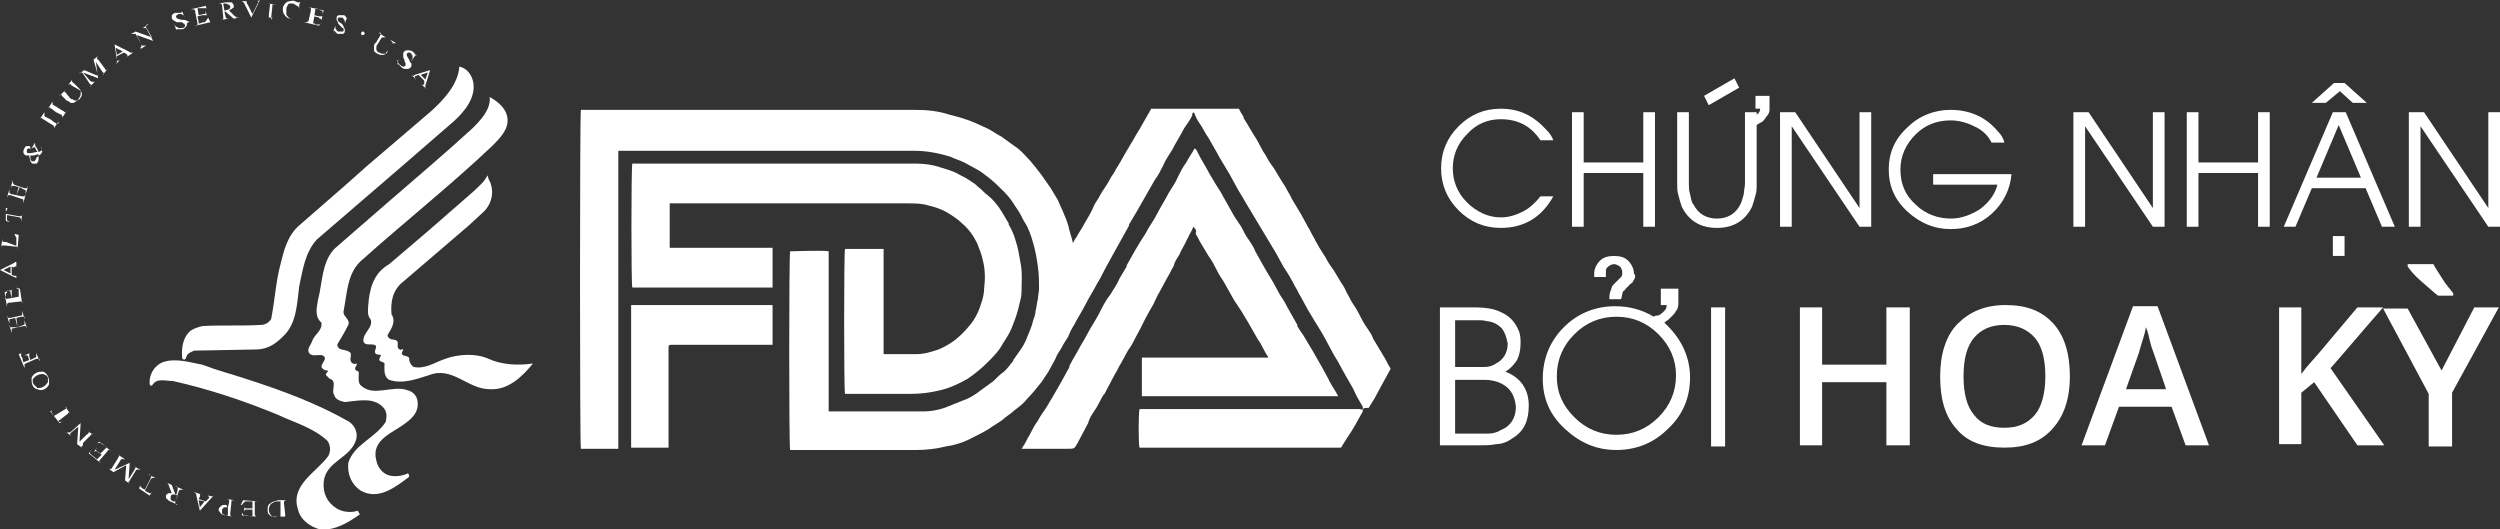 <?xml version="1.0" encoding="UTF-8" standalone="no"?>
<!-- Generator: Adobe Illustrator 21.0.0, SVG Export Plug-In . SVG Version: 6.00 Build 0)  -->
<svg id="Layer_1" style="enable-background:new 0 0 213.9 45.3" xmlns="http://www.w3.org/2000/svg" xml:space="preserve" height="45.3px" viewBox="0 0 213.9 45.3" width="213.9px" version="1.1" y="0px" x="0px" xmlns:xlink="http://www.w3.org/1999/xlink">
<rect x="0" y="0" width="213.9" height="45.3" fill="#333333" stroke="none"/>
<style type="text/css">
	.st0{fill-rule:evenodd;clip-rule:evenodd;fill:#FFFFFF;}
	.st1{fill:#FFFFFF;}
</style>
		<path class="st0" d="m40.5 7.1c0.2 1.3-0.8 2.5-1.7 3.3l-4.5 3.9-7.2 6.2c-1 1.1-1.2 2.6-1.5 4-0.2 1.5-0.2 3.2-1.4 4.3-0.6 0.6-1.3 1.1-2.3 1.1l-5.3 0.1c-0.2 0.1-0.5 0.2-0.6 0.4s-0.1 0.5-0.4 0.3c-0.1-0.8 0-1.8 0.7-2.4 0.3-0.2 0.6-0.3 1-0.4 1.6-0.1 3.3 0 5-0.1 0.4 0 0.7-0.2 0.9-0.5 0.3-1.5 0.4-3.2 0.8-4.7 0.3-1.2 0.6-2.5 1.7-3.4l3.9-3.4 1.8-1.6 5.5-4.7c1.1-1 2.3-2.3 2.4-3.8 0.6 0.1 1.1 0.7 1.2 1.4z"/>
		<path class="st0" d="m43.4 10c0.2 1-0.6 1.8-1.3 2.5-3.7 3.5-7.4 6.4-11.3 9.9-1.1 1.1-1.1 2.7-1.4 4.2-0.1 0.5 0.6 0.7 0.4 1.2-0.3 0.6-0.6 1.1-0.9 1.6-0.1 0.1 0 0.3 0.1 0.4 0.3 0.2 0.7 0.1 1 0.4 0.1 0.3-0.2 0.7 0.2 0.9 0.1 0.1 0.2 0 0.3 0 0.1 0.2-0.2 0.3-0.1 0.5s0.3 0.1 0.3 0.3c0 0.3-0.1 0.9 0.2 1.1 1.1 1 2.7-0.1 4 0.4 0.4 0.1 0.7 0.4 0.8 0.8 0.2 0.9-0.3 1.5-1 2-1 0.8-3 1.4-2.5 3.2 0.1 0.6 0.6 1.2 1.2 1.3 0.5 0.1 1.1 0 1.5-0.2 0.1 0.1 0.1 0.1 0.1 0.3-1.2 0.9-2.6 2-4.1 1.2-0.8-0.5-1.2-1.4-1.1-2.4 0.5-1.6 2.3-2.1 3.2-3.5 0.1-0.4 0.1-0.8-0.1-1.1-0.8-1.1-2.3-0.7-3.4-0.6-0.4-0.1-0.8-0.2-0.9-0.6-0.3-0.4 0.3-1.2-0.4-1.4l-0.3-0.3c-0.1-0.2 0.3-0.3 0.1-0.4-0.2 0-0.4-0.1-0.5-0.3 0-0.4 0.6-0.7 0.1-1-0.4-0.1-1 0.2-1.2-0.3-0.1-0.3 0.2-0.6 0.3-0.9 0.2-0.6 0.9-0.9 0.8-1.6-0.6-0.5-0.4-1.3-0.3-1.9 0.4-1.5 0.3-3.2 1.4-4.4l0.8-0.7 3.8-3.3c2.3-2 4.8-4.1 7.2-6.3 0.7-0.7 1.6-1.6 1.5-2.7 0.9 0.5 1.4 1.1 1.5 1.7z"/>
		<path class="st0" d="m41.9 15.5c0.4 0.9 0.2 1.9-0.5 2.6l-1.3 1.2-5.6 4.8c-0.9 0.7-1.1 1.7-1 2.8 0.4 0.6 0 1.2-0.3 1.7-0.1 0.1 0 0.3 0.2 0.4s0.4 0 0.6 0.2c0.1 0.2-0.1 0.6 0.2 0.7 0.1 0.1 0.3-0.1 0.3 0s-0.2 0.3-0.1 0.4c0.1 0.2 0.4 0.1 0.6 0.3 0 0.3 0.1 0.6 0.4 0.8 1 0.2 1.8-0.4 2.7-0.7 1.1-0.4 2.6-0.5 3.7 0s2.5 0.6 3.8 0.4c-0.9 1.1-2.1 2.3-3.7 2.2-1.9 0-3.2-2-5.2-1.2-1 0.3-2.2 0.8-3.4 0.4-0.5-0.3-0.4-0.9-0.4-1.4-0.1-0.2-0.6-0.1-0.4-0.5 0-0.1 0.1-0.1 0.1-0.2-0.1-0.1-0.4 0-0.5-0.2-0.1-0.3 0.3-0.6-0.1-0.7-0.3-0.1-0.8 0.1-0.9-0.3-0.1-0.7 0.9-1.2 0.6-1.9-0.3-0.3-0.2-0.8-0.2-1.1 0.1-1.4 0.4-2.8 1.8-3.6l3.4-2.9 3.9-3.4c0.4-0.4 0.9-0.8 1.1-1.3 0.1 0.2 0.1 0.4 0.2 0.5z"/>
		<path class="st0" d="m21 32.4c3.1 1 6.1 2.1 8.9 3.7 0.4 0.3 0.7 0.8 0.6 1.4-0.4 1.7-2.6 1.9-2.8 3.7-0.1 1 0.3 1.8 1.1 2.3 0.5 0.3 1.2 0.4 1.8 0.2 0.1 0.1 0.1 0.2 0.2 0.3-1 0.7-2.1 1.4-3.4 1.3-0.8-0.2-1.7-0.8-1.9-1.7-0.7-2.1 1.6-3.2 2.6-4.6 0.2-0.4 0.2-0.9-0.1-1.3-1.2-1.1-2.7-1.5-4.2-2.2-2.9-1.2-5.9-2.2-9-2.9-0.7 0-1.4-0.3-1.8 0.4-0.2 0-0.2-0.1-0.2-0.3 0-0.7 0.4-1.4 1.1-1.7 1.1-0.4 2.3 0 3.4 0.2 1.3 0.5 2.5 0.8 3.7 1.2z"/>
		<path class="st0" d="m24.5 42.8c-0.1 0-0.2 0.1-0.2 0.1v0.2l0.1 0.9v0.2h0.1 0.1-0.7-0.6c-0.1 0-0.2-0.1-0.3-0.2s-0.1-0.2-0.1-0.4 0-0.4 0.2-0.5c0.2-0.2 0.4-0.2 0.7-0.3h0.7zm-0.5 0.1h-0.3c-0.2 0-0.3 0.1-0.5 0.2-0.1 0.1-0.2 0.3-0.2 0.5s0.1 0.4 0.2 0.5 0.3 0.2 0.5 0.1h0.3v-1.3z"/>
		<path class="st0" d="m21.6 44.2v-0.6h-0.4-0.2s-0.1 0.1-0.1 0.2v-0.5 0.1l0.1 0.1h0.2 0.4v-0.5-0.1h-0.1-0.3-0.2s-0.1 0-0.1 0.1c-0.1 0-0.1 0.1-0.2 0.2h-0.1l0.2-0.4 1.3 0.1h-0.1-0.1-0.1v0.1 0.9 0.2s0.1 0 0.1 0.1h0.1l-1.3-0.1v-0.3c0 0.1 0 0.1 0.1 0.2 0 0 0 0.1 0.1 0.1h0.2l0.5 0.1z"/>
		<path class="st0" d="m19.5 43.4l0.1-0.4v-0.2l-0.1-0.1h-0.1l0.7 0.1h-0.1-0.2v0.2l-0.1 0.9v0.2l0.1 0.1h0.1l-0.6-0.1c-0.1 0-0.3-0.1-0.3-0.1-0.1 0-0.1-0.1-0.2-0.2s-0.1-0.2-0.1-0.2c0-0.1 0.1-0.2 0.2-0.3s0.2-0.1 0.4-0.1h0.1c0 0.1 0 0.2 0.1 0.2zh-0.1-0.1c-0.1 0-0.2 0-0.2 0.1-0.1 0-0.1 0.1-0.1 0.2v0.2c0 0.1 0.1 0.1 0.1 0.1 0.1 0 0.1 0.1 0.2 0.1h0.2v-0.7z"/>
		<path class="st0" d="m17 42.7l0.6 0.2 0.2-0.2 0.1-0.1v-0.1s-0.1 0-0.1-0.1l0.5 0.1h-0.1l-0.2 0.2-0.9 1-0.3-1.3c0-0.1 0-0.2-0.1-0.2l-0.1-0.1 0.6 0.2h-0.1v0.2l-0.1 0.2zm0 0.1l0.1 0.6 0.4-0.5-0.5-0.1z"/>
		<path class="st0" d="m14.3 41.3l0.4 0.2 0.3 0.8h0.1l0.1-0.4v-0.2l-0.1-0.1h-0.1l0.7 0.3h-0.1-0.2l-0.1 0.1-0.3 0.9v0.2l0.1 0.1h0.1l-0.4-0.2c-0.2-0.1-0.3-0.1-0.4-0.2l-0.2-0.2v-0.2c0-0.1 0.1-0.1 0.2-0.2h0.3l-0.2-0.5c0-0.1-0.1-0.2-0.1-0.3l-0.1-0.1zm0.9 1.1c-0.1 0-0.1 0 0 0-0.1 0-0.1 0 0 0-0.2-0.1-0.3-0.1-0.4-0.1s-0.2 0.1-0.2 0.2v0.2c0 0.1 0.1 0.1 0.2 0.2h0.2l0.2-0.5z"/>
		<path class="st0" d="m11.9 41.8l0.1-0.3v0.1s0 0.1 0.1 0.1l0.1 0.1 0.2 0.1 0.5-1c0-0.1 0.1-0.1 0-0.2l-0.1-0.1h-0.1l0.6 0.3h-0.1-0.2l-0.1 0.1-0.5 1 0.2 0.1c0.1 0 0.1 0.1 0.2 0.1h0.1l0.1-0.1-0.2 0.3-0.9-0.6z"/>
		<path class="st0" d="m11.1 39.6l-0.1 1.4 0.5-0.8c0-0.1 0.1-0.1 0.1-0.2 0 0 0-0.1-0.1-0.1l0.5 0.3h-0.1c-0.1 0-0.1-0.1-0.2 0 0 0-0.1 0-0.1 0.1l-0.5 0.8c0 0.1-0.1 0.1-0.1 0.1v0.1l0.1 0.1-0.4-0.3 0.1-1.3-1.1 0.6-0.4-0.3c0.1 0 0.1 0.1 0.2 0 0 0 0.1 0 0.1-0.1l0.5-0.8c0-0.1 0.1-0.1 0.1-0.2 0 0 0-0.1-0.1-0.1l0.6 0.4h-0.1c-0.1 0-0.1-0.1-0.2 0 0 0-0.1 0-0.1 0.1l-0.5 0.8 1.3-0.6z"/>
		<path class="st0" d="m8.3 39.3l0.4-0.4-0.3-0.2c-0.1-0.1-0.1-0.1-0.2-0.1s-0.1 0-0.2 0.1l0.3-0.4c0 0.1-0.1 0.1-0.1 0.1v0.1l0.1 0.1 0.3 0.2 0.4-0.4 0.1-0.1-0.1-0.1-0.2-0.2c-0.1-0.1-0.1-0.1-0.2-0.1h-0.1c-0.1 0-0.2 0-0.3 0.1l0.3-0.2 1 0.8s-0.1 0-0.1-0.1h-0.1s-0.1 0-0.1 0.1l-0.6 0.7c-0.1 0.1-0.1 0.1-0.1 0.2 0 0 0 0.1 0.1 0.1l-1-0.8 0.2-0.3c0 0.1-0.1 0.1-0.1 0.2v0.1l0.1 0.1 0.5 0.4z"/>
		<path class="st0" d="m7 38.3l-0.4-0.3 0.1-1.5-0.6 0.5c-0.1 0.1-0.1 0.1-0.1 0.2 0 0 0 0.1 0.1 0.1l-0.4-0.3h0.2 0.1l0.9-0.8-0.1 1.6 0.6-0.6c0.2-0.1 0.2-0.2 0.2-0.2s0-0.1-0.1-0.1l0.5 0.3-0.1-0.1s-0.1 0-0.1 0.1l-0.7 0.7v0.1 0.1c-0.2 0.1-0.1 0.1-0.1 0.2z"/>
		<path class="st0" d="m4.3 35.2l0.2-0.2-0.1 0.1v0.1s0 0.1 0.1 0.2l0.1 0.2 1-0.6 0.1-0.1s0-0.1-0.1-0.1l0.4 0.6c0-0.1-0.1-0.1-0.1-0.1s-0.1 0-0.1 0.1l-0.9 0.7 0.1-0.1c0 0.1 0.1 0.1 0.1 0.1h0.1c0.1 0 0.1 0 0.2-0.1l-0.3 0.2-0.8-1z"/>
		<path class="st0" d="m2.8 33c-0.1-0.2-0.1-0.4-0.1-0.6s0.2-0.4 0.4-0.5 0.4-0.1 0.6-0.1c0.2 0.1 0.3 0.2 0.4 0.4s0.1 0.4 0.1 0.6-0.2 0.4-0.4 0.5-0.4 0.1-0.6 0c-0.1 0-0.3-0.1-0.4-0.3zm0.1-0.1l0.3 0.3c0.2 0 0.3 0 0.5-0.1s0.3-0.3 0.4-0.4v-0.4c-0.1-0.2-0.2-0.2-0.4-0.3-0.1 0-0.3 0-0.5 0.1s-0.4 0.3-0.4 0.4c0 0.2 0 0.3 0.1 0.4z"/>
		<path class="st0" d="m2 31l0.5-0.2-0.1-0.3c0-0.1-0.1-0.1-0.1-0.1h-0.2l0.5-0.2c-0.1 0-0.1 0-0.1 0.1v0.1 0.1l0.1 0.3 0.4-0.2c0.1 0 0.1-0.1 0.1-0.1v-0.1-0.1-0.1l0.3 0.7v-0.1c0-0.1-0.1-0.1-0.1-0.1h-0.2l-0.9 0.4c-0.1 0-0.1 0.1-0.1 0.1v0.1 0.1 0.1l-0.5-1.2 0.3-0.1c-0.1 0-0.1 0.1-0.1 0.1v0.1s0 0.1 0.1 0.2l0.1 0.4z"/>
		<path class="st0" d="m1.5 28l-0.2-0.8-0.4 0.1c-0.1 0-0.1 0-0.1 0.1v0.1 0.1 0.1l-0.2-0.7v0.1s0 0.1 0.1 0.1h0.1 0.1l0.9-0.2c0.1 0 0.1 0 0.1-0.1v-0.1-0.1-0.1l0.2 0.7v-0.1c0-0.1 0-0.1-0.1-0.1h-0.2l-0.4 0.1 0.1 0.8 0.5-0.2c0.1 0 0.1 0 0.1-0.1v-0.1-0.1-0.1l0.2 0.7v-0.1c0-0.1 0-0.1-0.1-0.1h-0.2l-0.9 0.2c-0.1 0-0.1 0-0.1 0.1v0.1 0.1 0.1l-0.2-0.7v0.1s0 0.1 0.1 0.1h0.1 0.1 0.4z"/>
		<path class="st0" d="m0.4 25.6l0.6-0.1-0.1-0.4c0-0.1 0-0.2-0.1-0.2 0 0-0.1-0.1-0.2 0l0.5-0.1c-0.1 0-0.1 0-0.1 0.1v0.1 0.2 0.3l0.5-0.1h0.1v-0.1-0.3-0.2s0-0.1-0.1-0.1-0.1-0.1-0.2-0.1l0.4 0.1 0.2 1.3v-0.1-0.1h-0.1-0.1l-0.9 0.1c-0.1 0-0.1 0-0.2 0.1v0.2 0.1l-0.2-1.3 0.3-0.1c-0.1 0-0.1 0.1-0.1 0.1s0 0.1-0.1 0.1v0.2l-0.1 0.3z"/>
		<path class="st0" d="m1 22.8v0.7l0.2 0.1h0.1 0.1v-0.2 0.5-0.1s-0.1-0.1-0.2-0.1l-1.2-0.6 1.2-0.6c0.1-0.1 0.2-0.1 0.2-0.1v-0.2 0.7-0.1h-0.1s-0.1 0-0.1 0.1l-0.2-0.1zm-0.1 0l-0.6 0.3 0.6 0.3v-0.6z"/>
		<path class="st0" d="m1.2 20l0.4 0.1-0.1 1.3v-0.1-0.2h-0.2l-0.9-0.1h-0.2l-0.1 0.1v0.1l0.1-0.8v0.2s0 0.1 0.1 0.1h0.2l0.8 0.3h0.1v-0.2-0.1-0.3c0-0.1 0-0.1-0.1-0.2 0-0.1 0-0.1-0.1-0.2z"/>
		<path class="st0" d="m0.5 17.8h0.3-0.1s-0.1 0-0.1 0.1c0 0 0 0.1-0.1 0.2v0.2l1.1 0.2h0.2l0.1-0.1v-0.1l-0.1 0.7v-0.1-0.2s-0.1 0-0.1-0.1l-1.1-0.2v0.2 0.2s0 0.1 0.1 0.1l0.1 0.1-0.3-0.1v-1.1z"/>
		<path class="st0" d="m1.4 16.7l0.2-0.7-0.4-0.1h-0.1-0.1s0 0.1-0.1 0.1v0.1l0.2-0.7v0.1 0.1 0.1s0.1 0 0.1 0.1l0.9 0.3h0.1 0.1s0-0.1 0.1-0.1v-0.1l-0.2 0.7v-0.1-0.2s-0.1-0.1-0.2-0.1l-0.3-0.2-0.3 0.7 0.5 0.1h0.1 0.1s0-0.1 0.1-0.1v-0.1l-0.2 0.8v-0.1-0.2s-0.1-0.1-0.2-0.1l-0.9-0.3h-0.1-0.1s0 0.1-0.1 0.1v0.1l0.2-0.7v0.1 0.1 0.1s0.1 0 0.1 0.1l0.5 0.1z"/>
		<path class="st0" d="m2.7 12.7l0.3-0.5v0.2s0 0.1 0.1 0.2 0.1 0.2 0.2 0.4c0.1 0 0.2-0.1 0.2-0.1 0.1 0 0.1-0.1 0.1-0.1v-0.1s0-0.1-0.1-0.1c0.1 0.1 0.1 0.1 0.1 0.2v0.2c0 0.1-0.1 0.1-0.1 0.2-0.1 0-0.1 0.1-0.2 0.1v0.3c0 0.1 0 0.2-0.1 0.3 0 0 0 0.1-0.1 0.1h-0.3c-0.1 0-0.1-0.1-0.2-0.2 0-0.1-0.1-0.3-0.1-0.5h-0.2-0.1c-0.1-0.1-0.2-0.1-0.2-0.3 0-0.1 0-0.2 0.1-0.3 0-0.1 0.1-0.2 0.2-0.2h0.2c0.1 0 0.1 0.1 0.1 0.2v0.4c0.2 0 0.4-0.1 0.6-0.1-0.1-0.2-0.2-0.3-0.2-0.4h-0.1c-0.1 0-0.1 0.1-0.2 0.1zm-0.1 0.4v-0.3c0-0.1-0.1-0.1-0.1-0.1h-0.1l-0.1 0.1v0.2c0 0.1 0.1 0.1 0.1 0.1h0.1 0.1zm0.7 0.1c-0.2 0-0.3 0.1-0.4 0.1h-0.3v0.3c0 0.1 0.1 0.1 0.1 0.2h0.2c0.1 0 0.1-0.1 0.2-0.2v-0.1c0.2-0.1 0.2-0.2 0.2-0.3z"/>
		<path class="st0" d="m4.3 10.2l0.5-0.6-0.4-0.3c-0.1 0-0.1-0.1-0.1-0.1h-0.1s-0.1 0-0.1 0.1l0.4-0.6v0.1 0.1s0 0.1 0.1 0.1l0.8 0.5c0.1 0 0.1 0.1 0.1 0.1h0.1s0.1 0 0.1-0.1l-0.4 0.6c0-0.1 0.1-0.1 0-0.2 0 0 0-0.1-0.1-0.1l-0.4-0.2-0.5 0.6 0.4 0.3c0.1 0 0.1 0.1 0.1 0.1h0.1s0.1 0 0.1-0.1v-0.1l-0.4 0.6c0-0.1 0.1-0.1 0-0.2 0 0 0-0.1-0.1-0.1l-0.8-0.5c-0.1 0-0.1-0.1-0.1-0.1h-0.1s-0.1 0-0.1 0.1l0.4-0.6v0.1 0.1 0.1s0 0.1 0.1 0.1l0.4 0.2z"/>
		<path class="st0" d="m5.8 7.3l0.4-0.5s-0.1 0.1 0 0.2c0 0 0 0.1 0.1 0.1l0.4 0.4c0.1 0.1 0.2 0.2 0.2 0.3v0.3c0 0.1-0.1 0.2-0.2 0.4-0.1 0.1-0.2 0.2-0.4 0.3h-0.3c0-0.1-0.1-0.1-0.3-0.2l-0.4-0.4c0-0.1-0.1-0.1-0.1-0.1s-0.1 0-0.1 0.1l0.5-0.5c0 0.1-0.1 0.1-0.1 0.1s0 0.1 0.1 0.1l0.4 0.5s0.1 0.1 0.2 0.1 0.1 0.1 0.2 0.1h0.2c0.1 0 0.1-0.1 0.2-0.1 0.1-0.1 0.1-0.2 0.2-0.3v-0.2c0-0.1-0.1-0.2-0.2-0.3l-0.7-0.4c0-0.1-0.1-0.1-0.1-0.1-0.1 0-0.1 0-0.2 0.1z"/>
		<path class="st0" d="m8.4 6.7l-1.3-0.5 0.6 0.7c0.1 0.1 0.2 0.1 0.2 0.1h0.2l-0.4 0.4c0.1 0 0.1-0.1 0.1-0.1s0-0.1-0.1-0.1l-0.6-0.9-0.1-0.1h-0.1s-0.1 0-0.1 0.1l0.4-0.3 1.2 0.5-0.4-1.4 0.4-0.3c-0.1 0.1-0.1 0.2-0.1 0.2s0 0.1 0.1 0.1l0.6 0.8c0 0.1 0.1 0.1 0.1 0.1s0.1 0 0.1-0.1l-0.4 0.5c0.1 0 0.1-0.1 0.1-0.1s0-0.1-0.1-0.1l-0.6-0.9 0.2 1.4z"/>
		<path class="st0" d="m10.6 4.5l-0.6 0.3v0.3 0.1h0.1s0.1 0 0.2-0.1l-0.4 0.4c0.1 0 0.1-0.1 0.1-0.1v-0.3l-0.2-1.3 1.2 0.6c0.1 0.1 0.2 0.1 0.2 0.1h0.2l-0.6 0.4c0.1 0 0.1-0.1 0.1-0.1v-0.1l-0.1-0.1-0.2-0.1zm-0.1-0.1l-0.6-0.3 0.1 0.6 0.5-0.3z"/>
		<path class="st0" d="m11.2 2.9l0.4-0.2 1.4 0.5-0.4-0.7c0-0.1-0.1-0.1-0.1-0.1h-0.2-0.1l0.5-0.3h-0.1c-0.1 0-0.1 0.1-0.1 0.1v0.2l0.6 1.1-1.4-0.5 0.4 0.8c0 0.1 0.1 0.1 0.1 0.1h0.2 0.1l-0.5 0.3h0.1c-0.1-0.1-0.1-0.2 0-0.2v-0.2l-0.5-0.9h-0.1-0.1-0.2z"/>
		<path class="st0" d="m15.6 1l0.2 0.5c0-0.1-0.1-0.2-0.1-0.2-0.1 0-0.1-0.1-0.2-0.1h-0.2c-0.1 0-0.1 0.1-0.2 0.1 0 0.1-0.1 0.1 0 0.2 0 0 0 0.1 0.1 0.1s0.2 0.1 0.4 0.1 0.3 0 0.4 0.1c0.1 0 0.1 0 0.2 0.1-0.2 0-0.2 0.1-0.2 0.1 0 0.1 0 0.2-0.1 0.3s-0.2 0.2-0.3 0.2h-0.1-0.2-0.2v0.1l-0.2-0.5c0.1 0.1 0.1 0.2 0.2 0.2s0.1 0.1 0.2 0.1h0.3c0.1 0 0.2-0.1 0.2-0.1 0-0.1 0.1-0.1 0-0.2 0 0 0-0.1-0.1-0.1 0 0-0.1 0-0.1-0.1h-0.3c-0.2 0-0.3 0-0.3-0.1-0.1 0-0.1 0-0.2-0.1l-0.1-0.1v-0.3c0.1-0.1 0.2-0.2 0.3-0.2h0.3 0.1c0.1 0 0.1 0 0.2-0.1-0.1 0.1-0.1 0 0 0z"/>
		<path class="st0" d="m16.9 0.7l0.1 0.6 0.4-0.1c0.1 0 0.2 0 0.2-0.1v-0.2l0.1 0.5c0-0.1 0-0.1-0.1-0.1h-0.1-0.2l-0.4 0.1 0.1 0.5v0.1h0.1l0.3-0.1c0.1 0 0.2 0 0.2-0.1l0.1-0.1c0-0.1 0.1-0.1 0.1-0.2l0.2 0.4-1.3 0.3h0.1 0.1v-0.1-0.1l-0.2-1c0-0.1 0-0.1-0.1-0.2h-0.2-0.1l1.3-0.3 0.1 0.3c0-0.1-0.1-0.1-0.1-0.1h-0.1-0.2-0.4z"/>
		<path class="st0" d="m20.5 1.5l-0.5 0.1-0.7-0.6h-0.1l0.1 0.4c0 0.1 0 0.1 0.1 0.2h0.1 0.1l-0.7 0.1h0.1c0.1 0 0.1 0 0.1-0.1v-0.2l-0.1-0.9c0-0.1 0-0.1-0.1-0.2h-0.1-0.1l0.6-0.1h0.4c0.1 0 0.2 0 0.2 0.1 0.1 0.1 0.1 0.1 0.1 0.2s0 0.2-0.1 0.2c-0.1 0.1-0.2 0.1-0.3 0.2l0.4 0.4c0.1 0.1 0.2 0.1 0.2 0.2h0.3zm-1.3-0.6c0.2 0 0.3-0.1 0.4-0.1 0.1-0.1 0.1-0.1 0.1-0.2s-0.1-0.2-0.1-0.2c-0.1 0-0.2-0.1-0.3-0.1h-0.2l0.1 0.6z"/>
		<path class="st0" d="m22.3 0c-0.1 0-0.1 0.1-0.1 0.1s-0.1 0.1-0.1 0.2l-0.6 1.2-0.6-1.2c0-0.1-0.1-0.1-0.1-0.1l-0.1-0.1h-0.1 0.7-0.2v0.1s0 0.1 0.1 0.2l0.4 0.8 0.4-0.8c0-0.1 0.1-0.1 0.1-0.2v-0.1h-0.1l0.3-0.1z"/>
		<path class="st0" d="m23.4 1.5h-0.7 0.1 0.2v-0.2l0.1-0.9v-0.1h-0.1-0.1l0.7 0.1h-0.1-0.2v0.2l-0.1 0.9v0.1 0.1c0.1-0.2 0.1-0.2 0.2-0.2z"/>
		<path class="st0" d="m25.6 0.3v0.5c0-0.2-0.1-0.3-0.2-0.3-0.1-0.1-0.2-0.1-0.3-0.2h-0.3c-0.1 0-0.2 0.1-0.2 0.2-0.1 0.1-0.1 0.2-0.1 0.4v0.3c0 0.1 0.1 0.2 0.2 0.3s0.2 0.1 0.3 0.1h0.3c0.1 0 0.2-0.1 0.3-0.2-0.1 0.1-0.2 0.2-0.3 0.2h-0.4c-0.3 0-0.5-0.2-0.6-0.4-0.1-0.1-0.1-0.3-0.1-0.5 0-0.1 0.1-0.3 0.2-0.4s0.2-0.2 0.4-0.2c0.1 0 0.3-0.1 0.4 0 0.1 0 0.2 0.1 0.3 0.1h0.1 0.1c-0.1 0.2-0.1 0.2-0.1 0.1z"/>
		<path class="st0" d="m27 0.7l-0.1 0.6 0.4 0.1h0.2c0.1 0 0.1-0.1 0.1-0.1l-0.1 0.5v-0.1s0-0.1-0.1-0.1c0 0-0.1 0-0.1-0.1l-0.4-0.1-0.1 0.5v0.1h0.1l0.1 0.1h0.2 0.1c0.1 0 0.1-0.1 0.2-0.2l-0.2 0.3-1.3-0.3h0.1 0.1 0.1s0-0.1 0.1-0.1l0.2-0.9v-0.2l-0.1-0.1h-0.1l1.3 0.3-0.1 0.3v-0.2s0-0.1-0.1-0.1c0 0-0.1 0-0.2-0.1l-0.3-0.1z"/>
		<path class="st0" d="m29.7 1.5l-0.2 0.5v-0.2c0-0.1-0.1-0.1-0.1-0.2-0.1-0.1-0.1-0.1-0.2-0.1h-0.2c-0.1 0-0.1 0.1-0.1 0.1v0.1c0 0.1 0.1 0.2 0.3 0.3 0.1 0.1 0.2 0.2 0.2 0.3s0.1 0.1 0.1 0.2v0.2c0 0.1-0.1 0.2-0.2 0.2h-0.4s-0.1 0-0.1-0.1c0 0-0.1 0-0.1-0.1-0.1 0-0.1-0.1-0.1-0.1h-0.1v0.1l0.2-0.5v0.2c0 0.1 0.1 0.1 0.1 0.2 0.1 0.1 0.1 0.1 0.2 0.1h0.3c0.1 0 0.1-0.1 0.1-0.1v-0.1s0-0.1-0.1-0.1l-0.2-0.2c-0.1-0.1-0.2-0.2-0.2-0.3s-0.1-0.1-0.1-0.2v-0.2c0-0.1 0.1-0.2 0.2-0.2h0.4c0.1 0 0.2 0.1 0.2 0.2l0.1 0.1c-0.1-0.1-0.1-0.1 0-0.1-0.1 0-0.1 0 0 0z"/>
		<path class="st0" d="m31.1 2.7s0.1 0.1 0 0c0.1 0.1 0.1 0.1 0.1 0.2l-0.1 0.1h-0.1s-0.1 0-0.1-0.1v-0.1l0.1-0.1h0.1z"/>
		<path class="st0" d="m33.4 3.4l0.5 0.3h-0.1-0.2s-0.1 0-0.1 0.1l-0.3 0.5c-0.1 0.1-0.2 0.2-0.2 0.3-0.1 0.1-0.2 0.1-0.3 0.1s-0.2 0-0.4-0.1-0.3-0.2-0.3-0.3v-0.4c0-0.1 0.1-0.2 0.2-0.3l0.3-0.5c0-0.1 0.1-0.1 0.1-0.2 0 0 0-0.1-0.1-0.1h-0.1l0.6 0.4h-0.1-0.2l-0.1 0.1-0.3 0.5s-0.1 0.1-0.1 0.2v0.2c0 0.1 0 0.1 0.1 0.2 0 0.1 0.1 0.1 0.2 0.1 0.1 0.1 0.2 0.1 0.3 0.1h0.2c0.1 0 0.1-0.1 0.2-0.3l0.3-0.5c0-0.1 0.1-0.1 0.1-0.2-0.1 0-0.1-0.1-0.2-0.2z"/>
		<path class="st0" d="m35.5 4.8l-0.3 0.4c0-0.1 0.1-0.2 0.1-0.2v-0.2c0-0.1-0.1-0.1-0.1-0.2-0.1-0.1-0.1-0.1-0.2-0.1s-0.1 0-0.2 0.1v0.1c0 0.1 0.1 0.2 0.2 0.4s0.1 0.3 0.2 0.3v0.2c0 0.1 0 0.1-0.1 0.2s-0.2 0.1-0.3 0.1-0.3 0-0.4-0.1l-0.1-0.1-0.1-0.1-0.1-0.1h-0.1l0.1-0.5c0 0.1-0.1 0.2-0.1 0.2 0 0.1 0 0.1 0.1 0.2 0 0.1 0.1 0.1 0.2 0.2s0.2 0.1 0.2 0.1c0.1 0 0.1 0 0.2-0.1v-0.1-0.1s-0.1-0.1-0.1-0.3c-0.1-0.1-0.1-0.3-0.1-0.3v-0.2c0-0.1 0-0.1 0.1-0.2s0.2-0.1 0.3-0.1 0.2 0 0.4 0.1l0.2 0.2s0 0.1 0.1 0.1h0.1c-0.3 0.1-0.3 0.1-0.2 0.1z"/>
		<path class="st0" d="m36.3 6.9l-0.5-0.5-0.2 0.1c-0.1 0-0.1 0-0.1 0.1v0.1s0 0.1 0.1 0.1l-0.4-0.4c0.1 0 0.1 0.1 0.1 0.1 0.1 0 0.1 0 0.2-0.1l1.3-0.4-0.4 1.3v0.2s0 0.1 0.1 0.1l-0.5-0.4c0.1 0 0.1 0.1 0.1 0.1h0.1s0-0.1 0.1-0.1v-0.3zm0.1-0.1l0.2-0.6-0.6 0.2 0.4 0.4z"/>
		<path class="st1" d="m116.6 35v-0.2c-0.3-0.5-0.6-1-0.8-1.5-0.3-0.5-0.5-0.9-0.8-1.4-0.2-0.4-0.4-0.7-0.6-1.1-0.1-0.1-0.1-0.2-0.2-0.3-0.2-0.4-0.5-0.9-0.7-1.3-0.3-0.6-0.7-1.2-1-1.7-0.2-0.3-0.4-0.7-0.6-1-0.2-0.4-0.4-0.7-0.6-1.1-0.2-0.3-0.3-0.6-0.5-0.9-0.3-0.6-0.6-1.1-1-1.7-0.2-0.4-0.4-0.7-0.6-1.1-0.2-0.3-0.4-0.7-0.6-1s-0.4-0.7-0.6-1c-0.3-0.5-0.6-1-0.9-1.5-0.2-0.3-0.4-0.7-0.6-1-0.2-0.4-0.5-0.8-0.7-1.2s-0.4-0.7-0.6-1.1c-0.3-0.5-0.6-1-0.9-1.5 0-0.1-0.1-0.1-0.1-0.2-0.3-0.5-0.5-0.9-0.8-1.4-0.3-0.4-0.5-0.9-0.8-1.3-0.2-0.3-0.3-0.5-0.4-0.8l-0.1-0.1c-0.1 0.1-0.1 0.2-0.1 0.3-0.2 0.4-0.5 0.8-0.7 1.1-0.3 0.6-0.7 1.2-1 1.8-0.3 0.5-0.6 0.9-0.8 1.4-0.2 0.4-0.4 0.8-0.7 1.2-0.3 0.5-0.5 0.9-0.8 1.4s-0.5 0.9-0.8 1.4c-0.2 0.3-0.4 0.7-0.6 1v0.1l-1.5 2.7c-0.2 0.4-0.4 0.7-0.6 1.1s-0.4 0.8-0.6 1.1c-0.3 0.6-0.7 1.2-1 1.8s-0.7 1.2-1 1.8c-0.2 0.3-0.4 0.7-0.5 1-0.2 0.3-0.4 0.6-0.6 1-0.2 0.3-0.4 0.6-0.5 0.9-0.2 0.4-0.4 0.7-0.6 1.1l-0.6 0.9c-0.4 0.5-0.8 1-1.2 1.4-0.3 0.4-0.7 0.7-1.1 1-0.3 0.3-0.7 0.5-1 0.8-0.4 0.3-0.8 0.5-1.2 0.8-0.5 0.3-1.1 0.6-1.7 0.9s-1.3 0.5-2 0.6c-0.8 0.2-1.6 0.3-2.5 0.3h-10.5-0.3c-0.1-0.2-0.1-16.5 0-17 0.2 0 2.9-0.1 3.3 0v13.7h0.3 7 0.8c0.6 0 1.2-0.1 1.8-0.3l1.5-0.6c0.6-0.2 1.1-0.5 1.6-0.9 0.4-0.3 0.7-0.5 1.1-0.8 0.3-0.3 0.6-0.6 0.9-0.8 0.2-0.2 0.4-0.4 0.6-0.7 0.1-0.1 0.2-0.2 0.2-0.3 0.2-0.3 0.5-0.7 0.7-1s0.4-0.7 0.5-1c0.2-0.5 0.4-0.9 0.5-1.4 0.1-0.3 0.2-0.5 0.2-0.8 0.1-0.3 0.1-0.7 0.2-1 0-0.3 0.1-0.6 0.1-0.9 0-0.6 0-1.2-0.1-1.9s-0.2-1.3-0.4-2-0.4-1.3-0.8-1.9c-0.2-0.4-0.4-0.8-0.7-1.2-0.3-0.5-0.6-0.9-1-1.3s-0.8-0.8-1.3-1.2c-0.3-0.2-0.6-0.5-1-0.7s-0.7-0.4-1.1-0.6-0.8-0.3-1.2-0.5c-1-0.3-2-0.5-3.1-0.5h-25-0.3v1.5 1.5 1.5 1.5 1.5 1.5s0 1 0 1.5 0 1 0 1.5 0 1 0 1.5v1.5s0 1 0 1.5 0 1 0 1.5v1.5 1.5s0 1 0 1.5 0 1 0 1.5v1.5h-3.2c-0.1-0.2-0.1-28.7 0-29h0.3 28.3c1 0 2 0.1 2.9 0.4 0.8 0.2 1.5 0.4 2.2 0.7 0.4 0.2 0.7 0.3 1.1 0.5s0.8 0.5 1.2 0.7c0.4 0.3 0.7 0.5 1.1 0.8 0.5 0.3 0.8 0.7 1.2 1.1 0.2 0.2 0.4 0.5 0.6 0.7 0.2 0.3 0.4 0.5 0.6 0.8s0.5 0.7 0.7 1 0.4 0.7 0.6 1c0.3 0.7 0.7 1.5 0.9 2.2 0.1 0.5 0.3 1 0.4 1.5 0.1-0.2 0.2-0.4 0.3-0.5 0.2-0.4 0.5-0.8 0.7-1.2 0.3-0.5 0.6-1 0.8-1.5 0-0.1 0.1-0.1 0.1-0.2 0.3-0.4 0.5-0.9 0.8-1.3s0.5-0.9 0.8-1.3c0.2-0.4 0.5-0.8 0.7-1.2 0.1-0.2 0.3-0.5 0.4-0.7 0.2-0.3 0.4-0.7 0.6-1 0.2-0.4 0.5-0.8 0.7-1.2 0.3-0.5 0.5-0.9 0.8-1.4h7.5c0.1 0.2 0.2 0.4 0.4 0.7v0.1c0.4 0.6 0.7 1.2 1.1 1.8 0.3 0.5 0.5 1 0.8 1.4 0.2 0.4 0.4 0.7 0.7 1.1 0.2 0.3 0.4 0.7 0.6 1s0.4 0.6 0.6 1c0.2 0.3 0.3 0.6 0.5 0.9s0.4 0.7 0.6 1c0.2 0.4 0.4 0.7 0.6 1.1 0.2 0.3 0.3 0.6 0.5 0.9 0.3 0.6 0.6 1.1 1 1.7 0.2 0.4 0.4 0.7 0.7 1.1 0.2 0.3 0.4 0.7 0.6 1s0.4 0.6 0.5 0.9c0.2 0.3 0.3 0.6 0.5 0.9s0.4 0.6 0.6 1 0.4 0.8 0.7 1.2c0.2 0.3 0.4 0.6 0.5 0.9 0.3 0.5 0.6 1 0.9 1.5 0.2 0.3 0.3 0.6 0.5 0.9 0.1 0.1 0.1 0.2 0 0.3-0.2 0.4-0.4 0.7-0.6 1.1s-0.5 0.9-0.7 1.3c-0.2 0.3-0.3 0.5-0.5 0.8-0.3 0-0.4 0-0.5 0.1z"/>
		<path class="st1" d="m54.1 14h0.4 23.1 0.8c0.7 0 1.4 0.1 2 0.3s1.1 0.3 1.6 0.6c0.4 0.2 0.8 0.4 1.2 0.7 0.2 0.1 0.4 0.3 0.5 0.4 0.3 0.2 0.5 0.5 0.8 0.7 0.5 0.4 0.9 0.9 1.2 1.4 0.2 0.3 0.4 0.7 0.6 1v0.1c0.3 0.5 0.5 1 0.6 1.4 0.2 0.6 0.3 1.2 0.4 1.8 0.2 0.9 0.1 1.8 0.1 2.6 0 0.4-0.1 0.7-0.2 1.1-0.1 0.5-0.3 1.1-0.5 1.6-0.2 0.6-0.5 1.1-0.9 1.7-0.3 0.6-0.8 1.1-1.3 1.6s-1.1 1-1.7 1.4c-0.7 0.4-1.5 0.8-2.4 1-0.8 0.2-1.7 0.3-2.5 0.3h-3.4-2-0.2c-0.1-0.2-0.1-12.2 0-12.4h3.3v4.5 4.5h0.1 2.7c0.7 0 1.3-0.2 1.9-0.4 0.5-0.2 1-0.5 1.4-0.8 0.5-0.4 0.9-0.8 1.3-1.3 0.5-0.6 0.8-1.3 1-2 0.1-0.3 0.2-0.7 0.2-1.1 0.1-0.8 0.1-1.6-0.1-2.4-0.1-0.5-0.3-1-0.5-1.5-0.3-0.6-0.7-1.2-1.3-1.7-0.4-0.4-0.9-0.7-1.4-1-0.4-0.2-0.9-0.4-1.4-0.5-0.6-0.2-1.2-0.2-1.9-0.2h-19.9-0.4v3.8h2.2 2.2 2.2 2.2v3.4h-12c-0.1-0.1-0.1-10.3 0-10.6z"/>
		<path class="st1" d="m102.1 19.4c-0.1 0.3-0.3 0.6-0.4 0.8 0 0.1-0.1 0.2-0.1 0.2-0.2 0.5-0.5 0.9-0.7 1.4-0.2 0.3-0.4 0.6-0.5 1-0.2 0.3-0.3 0.6-0.5 0.9-0.2 0.4-0.5 0.9-0.7 1.3-0.2 0.3-0.3 0.6-0.5 1-0.1 0.2-0.3 0.5-0.4 0.7-0.4 0.7-0.7 1.4-1.1 2.1-0.2 0.4-0.4 0.8-0.7 1.2-0.2 0.4-0.4 0.7-0.6 1.1-0.2 0.3-0.3 0.6-0.5 0.9-0.3 0.6-0.6 1.1-0.9 1.7l-0.1 0.1c-0.3 0.5-0.5 1-0.8 1.4-0.2 0.3-0.4 0.6-0.5 1-0.3 0.6-0.6 1.1-0.9 1.7-0.3 0.5-0.2 0.5-1 0.5h-3.4-0.4c0.1-0.1 0.1-0.2 0.2-0.3 0.2-0.3 0.3-0.6 0.5-0.9 0.2-0.4 0.4-0.8 0.7-1.2 0.2-0.4 0.5-0.8 0.7-1.1s0.4-0.7 0.6-1c0.3-0.5 0.5-0.9 0.8-1.4 0.2-0.4 0.4-0.7 0.6-1.1v-0.1c0.3-0.6 0.7-1.2 1-1.8 0.4-0.6 0.7-1.3 1.1-1.9 0.1-0.2 0.3-0.5 0.4-0.7 0.3-0.6 0.6-1.2 1-1.7 0.3-0.5 0.6-0.9 0.8-1.4 0.2-0.3 0.4-0.7 0.6-1v-0.1c0.5-0.9 1-1.8 1.6-2.7 0.3-0.6 0.7-1.1 1-1.7s0.7-1.2 1-1.8c0.3-0.5 0.6-0.9 0.8-1.4 0.2-0.4 0.4-0.8 0.7-1.2 0.2-0.4 0.5-0.8 0.7-1.2 0.2 0.1 0.2 0.2 0.3 0.4 0.3 0.6 0.7 1.2 1 1.8 0.2 0.3 0.4 0.7 0.6 1s0.4 0.6 0.6 1c0.3 0.5 0.6 1.1 0.9 1.6l0.6 0.9c0.2 0.4 0.4 0.8 0.7 1.2 0.2 0.3 0.4 0.6 0.5 0.9 0.3 0.5 0.6 1.1 0.9 1.6 0.2 0.3 0.4 0.7 0.6 1 0.2 0.4 0.4 0.7 0.6 1.1 0.2 0.3 0.4 0.6 0.6 1 0.3 0.5 0.6 1.1 0.9 1.6v0.1c0.2 0.4 0.5 0.7 0.7 1.1 0.2 0.3 0.4 0.7 0.6 1 0.3 0.5 0.5 0.9 0.8 1.4 0.2 0.4 0.4 0.7 0.6 1.1 0 0.1 0.1 0.2 0.1 0.2 0.2 0.4 0.5 0.8 0.7 1.2h-0.2-16.5-0.1v-3.3h1.8 1.8 1.8 1.8 1.8 1.8c0-0.1 0-0.1-0.1-0.2-0.3-0.5-0.5-1-0.8-1.4-0.3-0.5-0.5-0.9-0.8-1.4-0.2-0.3-0.4-0.7-0.6-1l-0.6-0.9c-0.3-0.5-0.6-1.1-0.9-1.6-0.2-0.3-0.4-0.6-0.6-1s-0.4-0.8-0.7-1.2c-0.2-0.3-0.4-0.7-0.6-1s-0.3-0.6-0.5-0.9c0.1-0.3 0-0.4-0.2-0.6 0.1 0 0 0 0 0z"/>
		<path class="st1" d="m66.1 26.1v3.4h-0.4-8.1c-0.4 0-0.4 0-0.4 0.3v8.2 0.3h-3.2v-12.2h12.1z"/>
		<path class="st1" d="m116.6 35v0.2c-0.4 0.7-0.8 1.5-1.3 2.2-0.2 0.3-0.3 0.5-0.5 0.8 0 0.1-0.1 0.1-0.2 0.1h-1.2-15.6-0.3c-0.1-0.2-0.1-3 0-3.3h0.2 10.9 7.8c0.1 0.1 0.2 0 0.2 0z"/>
		<path class="st1" d="m132.9 16.8c-1 1.8-2.5 2.7-4.5 2.7-1.4 0-2.6-0.5-3.6-1.5s-1.5-2.2-1.5-3.6 0.5-2.6 1.5-3.6 2.2-1.5 3.6-1.5c1.6 0 2.8 0.6 3.9 1.8 0.3 0.3 0.5 0.6 0.6 0.9h-1.1c-0.8-1.2-1.9-1.8-3.4-1.8-1.1 0-2.1 0.4-2.9 1.3-0.8 0.8-1.2 1.8-1.2 2.9s0.4 2.1 1.2 2.9 1.8 1.3 2.9 1.3c0.7 0 1.3-0.2 1.9-0.5s1.1-0.8 1.5-1.3h1.1z"/>
		<path class="st1" d="m140.6 19.4v-4.6h-5.1v4.6h-1v-9.8h1v4.3h5.1v-4.3h1v9.8h-1z"/>
		<path class="st1" d="m150.3 10.7v5c0 0.4 0 0.7-0.1 1-0.1 0.4-0.2 0.7-0.3 1-0.6 1.2-1.6 1.8-3 1.8s-2.4-0.6-3-1.8c-0.1-0.3-0.2-0.6-0.3-1-0.1-0.3-0.1-0.7-0.1-1v-6.1h1v6.1c0 0.3 0 0.6 0.1 0.9 0.1 0.4 0.1 0.7 0.3 0.9 0.4 0.8 1.1 1.2 2 1.2s1.6-0.4 2-1.2c0.1-0.2 0.2-0.5 0.3-0.9 0-0.3 0.1-0.6 0.1-0.9v-6.1h1v0.2c0.2-0.1 0.3-0.3 0.3-0.5h-0.4v-1.1h1.2v1.2c0 0.2-0.1 0.4-0.2 0.5s-0.2 0.3-0.3 0.4-0.2 0.2-0.3 0.2c-0.1 0.1-0.2 0.1-0.3 0.2zm-4.1-1.7l-0.4-0.8 2.6-1.5 0.4 0.8-2.6 1.5z"/>
		<path class="st1" d="m159.1 19.4l-5.8-8.6v8.6h-1v-9.8h1.3l5.5 8.2v-8.2h1v9.8h-1z"/>
		<path class="st1" d="m172.1 14.9c-0.1 1.3-0.7 2.5-1.7 3.4s-2.2 1.3-3.5 1.3c-1.4 0-2.6-0.5-3.7-1.5s-1.6-2.2-1.6-3.6 0.5-2.6 1.6-3.6c1-1 2.3-1.5 3.7-1.5 1.6 0 3 0.6 4 1.8 0.3 0.3 0.5 0.6 0.6 1h-1.1c-0.3-0.6-0.8-1.1-1.5-1.4-0.6-0.3-1.3-0.5-2-0.5-1.2 0-2.2 0.4-3 1.2s-1.3 1.8-1.3 3 0.4 2.2 1.3 3c0.8 0.8 1.9 1.2 3 1.2 0.9 0 1.7-0.3 2.5-0.8 0.8-0.6 1.3-1.3 1.5-2.1h-5.5v-0.9h6.7z"/>
		<path class="st1" d="m184.2 19.4l-5.8-8.6v8.6h-1v-9.8h1.3l5.5 8.2v-8.2h1v9.8h-1z"/>
		<path class="st1" d="m193.2 19.4v-4.6h-5.1v4.6h-1v-9.8h1v4.3h5.1v-4.3h1v9.8h-1z"/>
		<path class="st1" d="m203.8 19.4l-1.4-3.3h-4.6l-1.4 3.3h-1l4.2-9.8h1.1l4.2 9.8h-1.1zm-2.5-10.6l-1.1-1-1.2 1h-1.2l1.9-1.7h0.9l1.9 1.7h-1.2zm-1.2 1.9l-1.9 4.5h3.8l-1.9-4.5zm-0.5 11.2v-1.7h1v1.7h-1z"/>
		<path class="st1" d="m212.9 19.4l-5.8-8.6v8.6h-1v-9.8h1.3l5.5 8.2v-8.2h1v9.8h-1z"/>
		<path class="st1" d="m129.4 37.5c-0.4 0.3-0.9 0.5-1.4 0.5-0.4 0.1-0.9 0.1-1.5 0.1h-3.3v-11.8h3c0.8 0 1.6 0.1 2.2 0.4 0.7 0.3 1.2 0.8 1.5 1.5 0.2 0.4 0.2 0.8 0.2 1.2 0 0.5-0.1 1-0.3 1.4-0.2 0.3-0.5 0.7-1 1 1.3 0.5 2 1.5 2 2.9 0 1.3-0.4 2.2-1.4 2.8zm-0.9-9.4c-0.3-0.3-0.6-0.5-1.1-0.6-0.2 0-0.4-0.1-0.7-0.1h-0.6-1.6v4h2 0.5c0.4 0 0.7-0.1 1-0.3 0.6-0.3 1-0.9 1-1.7-0.1-0.5-0.2-0.9-0.5-1.3zm-0.3 4.6c-0.3-0.1-0.7-0.2-1.1-0.2h-0.6-2v4.6h2.2 0.6c0.4 0 0.8-0.1 1.1-0.3 0.8-0.3 1.3-1 1.3-2-0.1-1-0.5-1.7-1.5-2.1z"/>
		<path class="st1" d="m142.4 27.6l0.3 0.3c1.2 1.2 1.9 2.7 1.9 4.4s-0.6 3.2-1.9 4.4c-1.2 1.2-2.7 1.8-4.4 1.8s-3.1-0.6-4.4-1.8-1.9-2.6-1.9-4.3 0.6-3.2 1.8-4.4 2.7-1.8 4.4-1.8c1.2 0 2.3 0.3 3.3 0.9 0.1-0.1 0.2-0.1 0.3-0.1s0.3-0.1 0.5-0.3 0.3-0.3 0.3-0.6h-0.5v-1.4h1.5v1.3c0 0.3-0.1 0.5-0.2 0.6-0.1 0.2-0.2 0.3-0.3 0.4l-0.3 0.3c-0.1 0.1-0.3 0.2-0.4 0.3zm-0.5 1c-1-1-2.2-1.5-3.6-1.5s-2.6 0.5-3.6 1.5-1.5 2.2-1.5 3.6 0.5 2.5 1.5 3.5 2.2 1.5 3.6 1.5 2.6-0.5 3.6-1.5 1.5-2.2 1.5-3.6c0-1.3-0.5-2.5-1.5-3.5zm-2.2-4.5c0 0.1-0.1 0.1-0.2 0.2l-0.1 0.1-0.3 0.3c-0.1 0.1-0.1 0.2-0.2 0.2-0.1 0.1-0.1 0.4-0.2 0.7h-1v-0.2c0-0.3 0.1-0.5 0.2-0.8 0-0.1 0.1-0.2 0.2-0.3l0.2-0.2 0.2-0.2 0.2-0.2c0.1-0.1 0.1-0.2 0.1-0.4s-0.1-0.4-0.2-0.5c-0.2-0.1-0.3-0.2-0.5-0.2s-0.4 0.1-0.6 0.3c-0.1 0.1-0.1 0.2-0.1 0.3v0.5h-1v-0.3c0-0.4 0.2-0.8 0.5-1.1s0.7-0.4 1.2-0.4 0.9 0.1 1.2 0.4 0.5 0.7 0.5 1.1c0.2 0.2 0.1 0.4-0.1 0.7z"/>
		<path class="st1" d="m146.4 38.1v-11.8h1.2v11.9h-1.2z"/>
		<path class="st1" d="m163.4 38.1h-2v-5.4h-5.5v5.4h-1.9v-11.8h1.9v4.9h5.5v-4.9h2v11.8z"/>
		<path class="st1" d="m177.1 32.2c0 1.9-0.5 3.4-1.5 4.5s-2.3 1.6-4.1 1.6-3.2-0.5-4.1-1.6c-1-1.1-1.4-2.6-1.4-4.5s0.5-3.5 1.5-4.5 2.3-1.6 4.1-1.6c1.8 0 3.1 0.5 4.1 1.6 0.9 1 1.4 2.5 1.4 4.5zm-9.1 0c0 1.5 0.3 2.6 0.9 3.3 0.6 0.8 1.5 1.1 2.6 1.1 1.2 0 2-0.4 2.6-1.1s0.9-1.9 0.9-3.3c0-1.5-0.3-2.6-0.9-3.3s-1.5-1.1-2.6-1.1c-1.2 0-2 0.4-2.6 1.1s-0.9 1.8-0.9 3.3z"/>
		<path class="st1" d="m187 38.1l-1.2-3.3h-4.5l-1.2 3.3h-2l4.4-11.9h2.1l4.4 11.9h-2zm-1.7-4.9l-1.1-3.2c-0.1-0.2-0.2-0.6-0.3-1-0.1-0.5-0.2-0.8-0.3-1-0.1 0.7-0.4 1.4-0.6 2.2l-1.1 3.1h3.4z"/>
		<path class="st1" d="m204 38.1h-2.3l-3.7-5.4-1.1 0.9v4.4h-1.9v-11.7h1.9v5.7c0.5-0.7 1.1-1.3 1.6-1.9l3.2-3.8h2.2c-2.1 2.4-3.6 4.2-4.5 5.2l4.6 6.6z"/>
		<path class="st1" d="m208.9 31.7l2.8-5.4h2.1l-4 7.3v4.6h-2v-4.5l-3.9-7.3h2.1l2.9 5.3zm-0.3-6.4c-0.4-0.3-0.8-0.7-1.4-1.2s-1-1-1.2-1.3v-0.2h2.2c0.2 0.4 0.5 0.8 0.8 1.3s0.7 0.9 0.9 1.2v0.2h-1.3z"/>
</svg>
